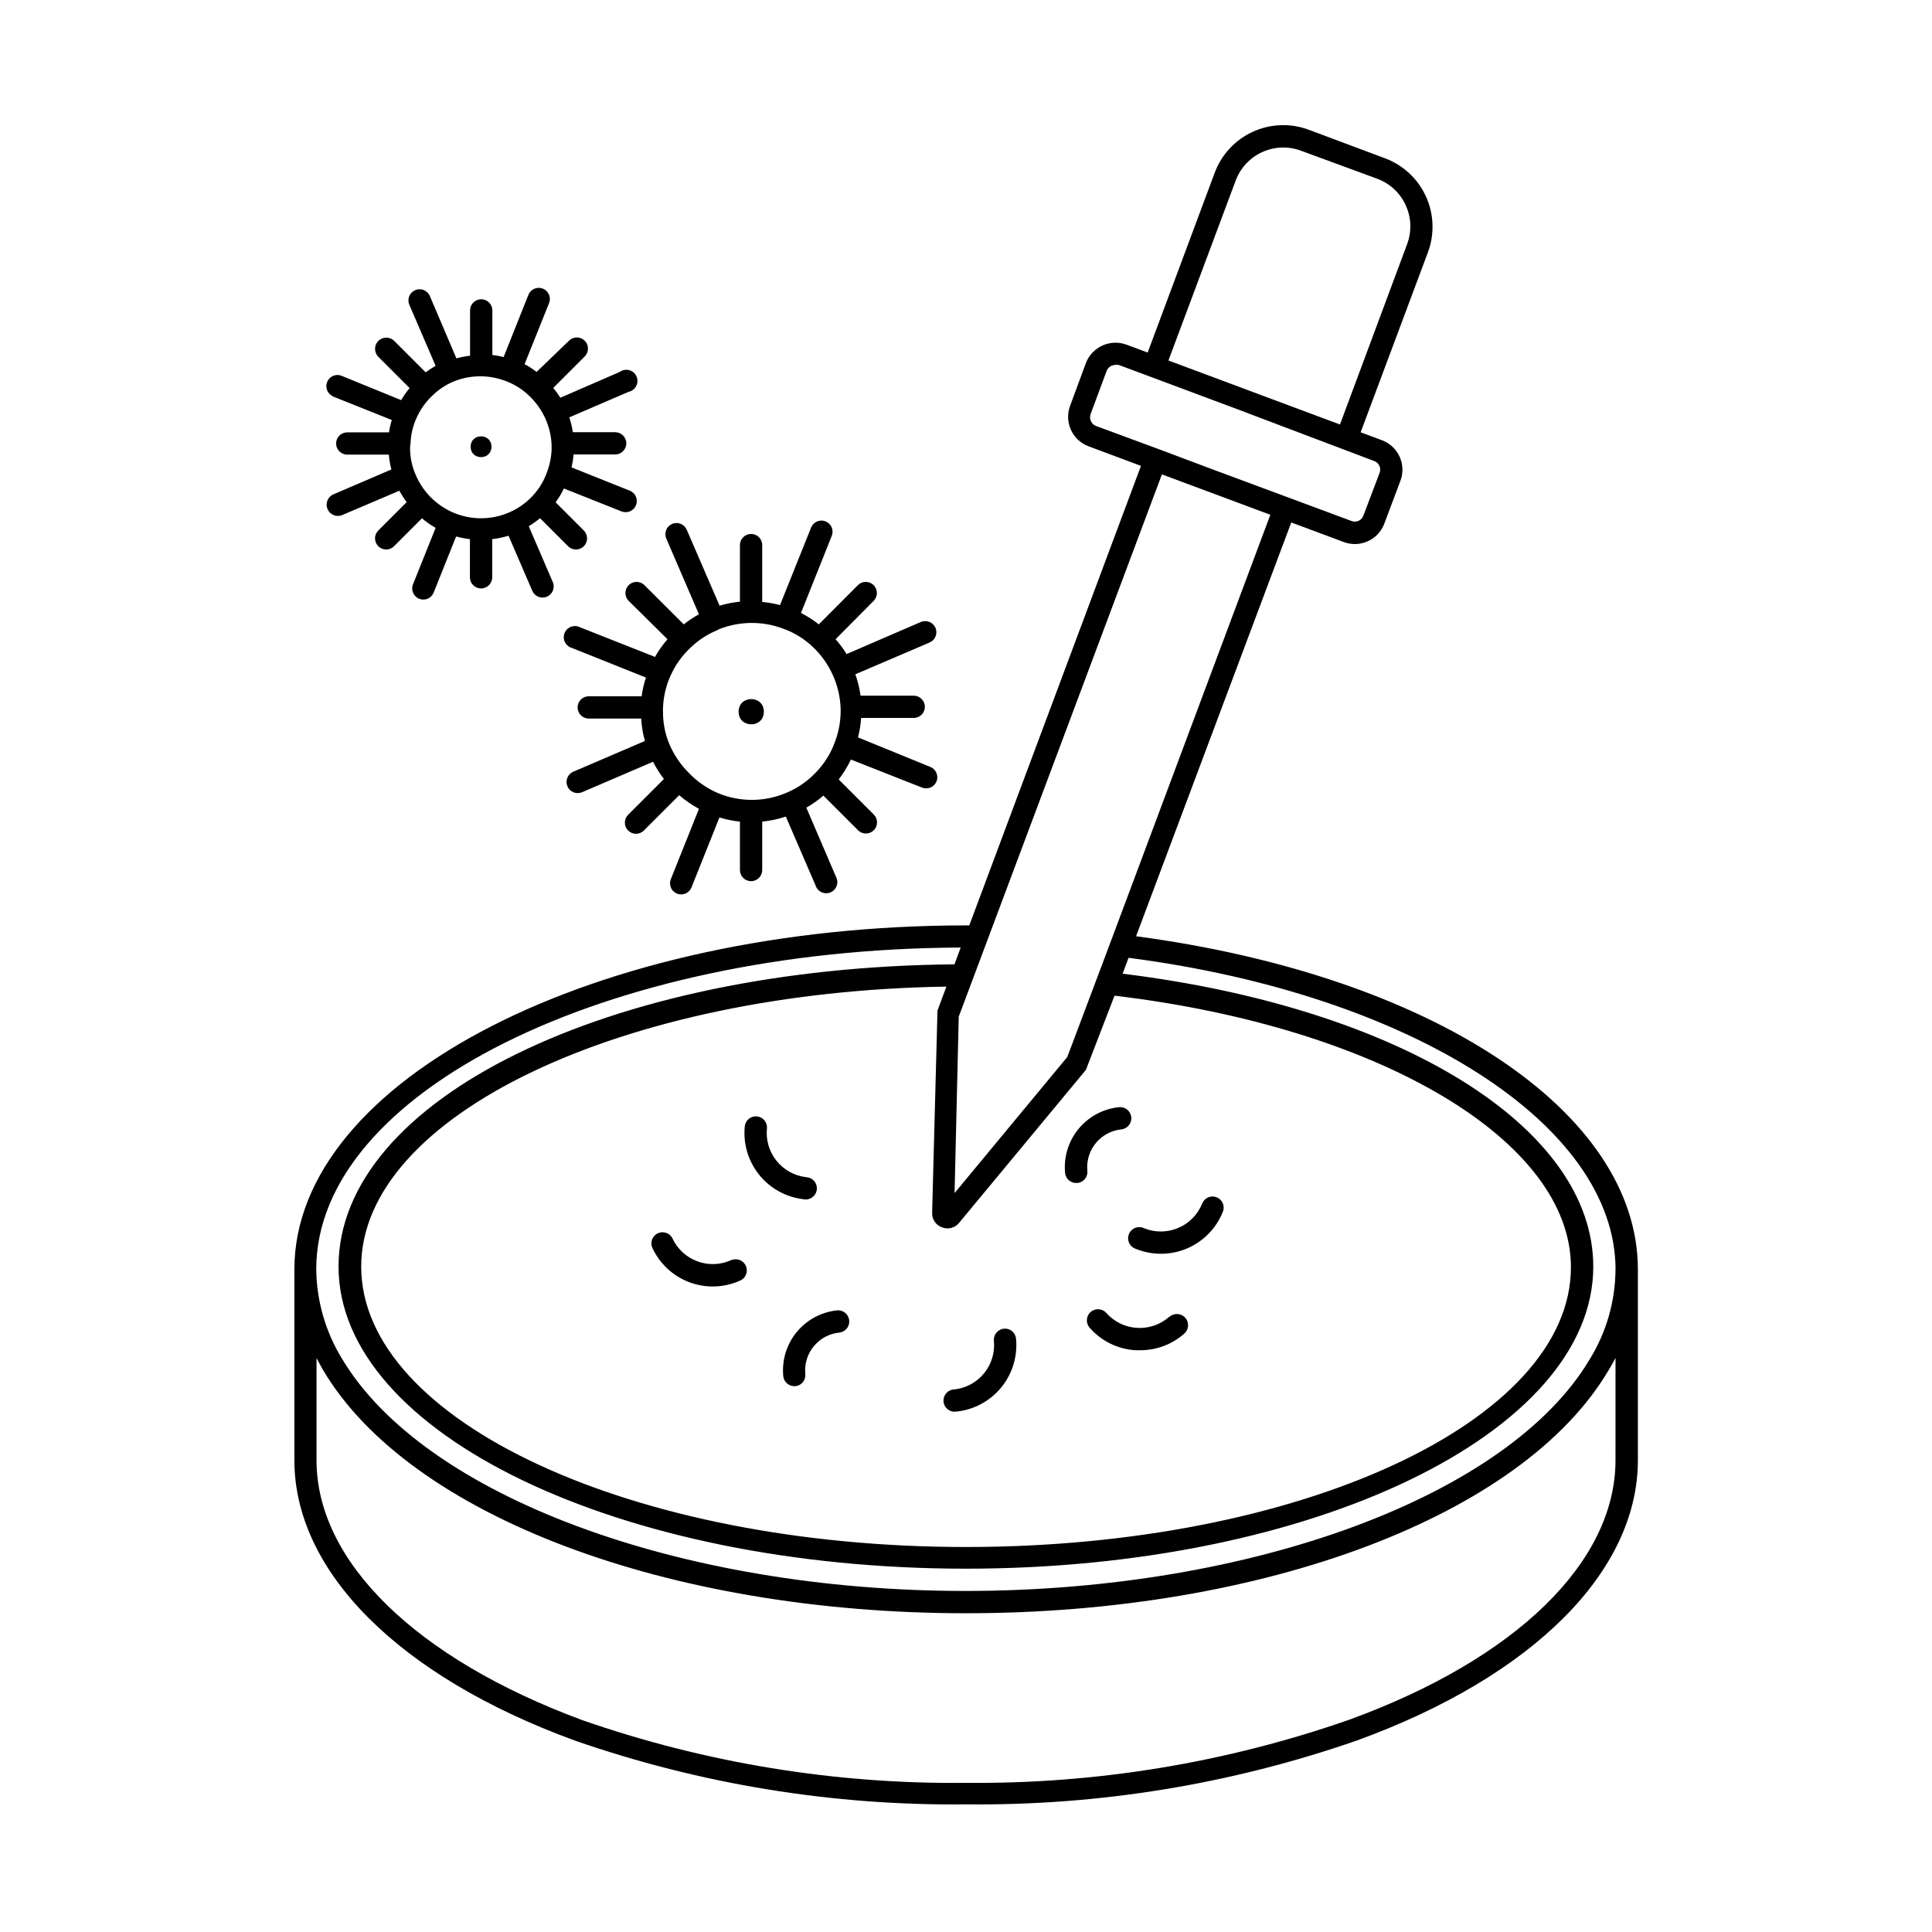 <?xml version="1.0" encoding="UTF-8"?>
<!-- Uploaded to: ICON Repo, www.iconrepo.com, Generator: ICON Repo Mixer Tools -->
<svg fill="#000000" width="800px" height="800px" version="1.1" viewBox="144 144 512 512" xmlns="http://www.w3.org/2000/svg">
 <g>
  <path d="m445.07 392.12 41.129-109.66 13.934 5.195c4.293 1.598 9.074-0.562 10.707-4.84l4.289-11.414c0.777-2.078 0.695-4.379-0.227-6.394-0.926-2.016-2.613-3.582-4.691-4.352l-5.629-2.086 17.832-47.703c1.793-4.812 1.605-10.145-0.527-14.816-2.133-4.672-6.035-8.305-10.848-10.102l-20.195-7.555c-4.805-1.801-10.129-1.617-14.801 0.512-4.672 2.125-8.309 6.016-10.113 10.824l-17.789 47.703-5.59-2.086c-4.324-1.602-9.133 0.574-10.785 4.879l-4.211 11.414c-1.527 4.25 0.602 8.941 4.801 10.59l14.012 5.234-45.5 121.78h-0.863c-98.125 0-177.99 40.895-177.99 91.156v50.578c0 29.52 27.75 57.27 74.273 74.273 33.332 11.59 68.422 17.316 103.71 16.926 35.289 0.379 70.383-5.359 103.71-16.965 46.562-16.965 74.352-44.754 74.352-74.273v-49.91-0.629c-0.039-41.879-54.551-77.852-133-88.285zm26.41-200.3v0.004c2.613-6.953 10.363-10.477 17.32-7.875l20.23 7.441c6.949 2.613 10.473 10.363 7.871 17.316l-17.793 47.785-20.074-7.477-25.387-9.484zm-37.039 65.066c-1.246-0.496-1.871-1.891-1.414-3.152l4.25-11.453c0.387-0.961 1.324-1.582 2.359-1.574 0.273-0.047 0.555-0.047 0.828 0l5.59 2.086 25.625 9.566 36.484 13.816c0.609 0.211 1.109 0.66 1.383 1.246 0.273 0.586 0.301 1.258 0.074 1.863l-4.328 11.414h-0.004c-0.227 0.594-0.684 1.074-1.266 1.332-0.586 0.258-1.246 0.273-1.844 0.043l-36.445-13.539-14.562-5.469-3.938-1.457zm17.477 12.832 19.445 7.242 9.289 3.465-41.488 110.95-3.738 9.957-7.871 20.898-0.746 1.93-29.836 36.016 1.102-46.762 1.379-3.66zm-58.254 199.55c1.613 0.633 3.453 0.137 4.527-1.223l33.574-40.5 0.355-0.906 7.242-18.773c70.219 8.344 120.95 38.414 120.95 71.949 0 40.895-71.91 74.156-160.31 74.156-88.406 0-160.28-33.418-160.28-74.312 0-39.988 69.195-72.895 155.08-74.195l-2.359 6.336-1.418 53.531c-0.098 1.754 0.98 3.359 2.637 3.938zm178.46 61.715c0 26.961-26.332 52.625-70.453 68.723-32.664 11.422-67.062 17.094-101.66 16.77-34.594 0.379-68.992-5.242-101.67-16.609-43.965-16.258-70.457-41.961-70.457-68.883v-27.078c0.578 1.102 1.18 2.203 1.812 3.305 22.867 38.418 91.277 64.316 170.31 64.316s147.48-25.859 170.23-64.312c0.684-1.102 1.312-2.219 1.891-3.344zm0-50.578h0.004c-0.051 8.398-2.406 16.625-6.809 23.773-21.41 36.172-89.348 61.402-165.31 61.441s-143.66-25.27-165.31-61.441c-4.418-7.164-6.797-15.395-6.891-23.812 0-46.801 76.477-84.898 170.79-85.254l-1.652 4.449c-91.668 0.789-163.23 35.777-163.23 80.098 0 44.32 74.664 80.059 166.3 80.059 91.629 0 166.22-35.895 166.22-80.059 0-36.918-51.168-68.566-124.73-77.617l1.574-4.211c74.785 9.684 129.06 44.203 129.06 82.656z"/>
  <path d="m337.89 477.89c-2.856 1.336-6.129 1.469-9.086 0.375s-5.356-3.328-6.656-6.199c-0.754-1.336-2.402-1.875-3.797-1.238-1.398 0.637-2.074 2.234-1.555 3.68 1.934 4.32 5.527 7.684 9.973 9.328 4.441 1.645 9.359 1.43 13.641-0.59 1.34-0.754 1.875-2.402 1.242-3.797-0.637-1.398-2.238-2.074-3.68-1.559z"/>
  <path d="m445.14 475.02c4.359 1.727 9.227 1.656 13.527-0.207 4.305-1.859 7.691-5.352 9.418-9.711 0.59-1.523-0.168-3.231-1.691-3.82-1.52-0.586-3.231 0.172-3.816 1.695-2.441 6.035-9.309 8.961-15.352 6.531-0.738-0.367-1.598-0.406-2.367-0.109-0.773 0.297-1.383 0.902-1.688 1.668-0.305 0.77-0.273 1.629 0.086 2.371s1.016 1.305 1.805 1.543z"/>
  <path d="m357.37 461.87c1.629 0.09 3.023-1.164 3.109-2.793 0.086-1.629-1.164-3.023-2.793-3.109-6.461-0.723-11.121-6.527-10.43-12.988 0.098-1.578-1.062-2.953-2.633-3.121-1.57-0.172-2.996 0.93-3.234 2.492-0.508 4.672 0.871 9.355 3.824 13.012 2.957 3.656 7.246 5.984 11.922 6.469z"/>
  <path d="m453.8 493.01c-4.887 4.269-12.309 3.797-16.609-1.062-1.09-1.219-2.957-1.324-4.172-0.238-1.219 1.086-1.324 2.957-0.238 4.172 3.086 3.519 7.453 5.66 12.125 5.945h1.141c4.344 0.043 8.551-1.527 11.809-4.41 1.227-1.086 1.34-2.965 0.254-4.191-1.086-1.227-2.965-1.344-4.191-0.254z"/>
  <path d="m397.2 518.08h0.316c4.641-0.496 8.898-2.805 11.848-6.422 2.945-3.621 4.348-8.258 3.894-12.902-0.066-0.781-0.449-1.504-1.059-2-0.605-0.496-1.387-0.727-2.168-0.637-1.617 0.164-2.797 1.609-2.637 3.227 0.617 6.461-4.094 12.207-10.547 12.871-1.633 0.074-2.891 1.457-2.816 3.09 0.078 1.629 1.461 2.891 3.09 2.812z"/>
  <path d="m365.75 491.27c-4.195 0.457-8.039 2.555-10.695 5.836s-3.902 7.481-3.473 11.68c0.195 1.461 1.438 2.555 2.914 2.559h0.395-0.004c1.605-0.223 2.731-1.699 2.519-3.305-0.477-5.516 3.582-10.383 9.094-10.902 1.617-0.219 2.754-1.707 2.539-3.328-0.219-1.617-1.707-2.754-3.328-2.539z"/>
  <path d="m429.24 457.5h0.395c1.605-0.223 2.731-1.699 2.519-3.305-0.48-5.516 3.582-10.383 9.09-10.906 1.621-0.215 2.758-1.703 2.539-3.324-0.215-1.621-1.703-2.758-3.324-2.539-4.227 0.457-8.098 2.574-10.758 5.891-2.66 3.32-3.887 7.559-3.41 11.781 0.266 1.414 1.512 2.426 2.949 2.402z"/>
  <path d="m232.09 249.01 15.742 6.297v0.004c-0.328 1.066-0.578 2.16-0.746 3.266h-11.062c-1.629 0-2.953 1.32-2.953 2.953 0 1.629 1.324 2.949 2.953 2.949h11.023c0.109 1.328 0.332 2.648 0.668 3.938l-15.312 6.574c-1.52 0.629-2.242 2.375-1.613 3.894 0.629 1.523 2.375 2.246 3.898 1.613l15.152-6.453c0.57 1.055 1.215 2.066 1.93 3.031l-7.438 7.438h-0.004c-0.586 0.547-0.926 1.309-0.938 2.109-0.016 0.801 0.297 1.57 0.863 2.137 0.566 0.566 1.34 0.879 2.141 0.867 0.801-0.016 1.562-0.355 2.106-0.941l7.32-7.32h0.004c1.129 0.945 2.34 1.789 3.621 2.519l-5.945 14.84c-0.332 0.73-0.352 1.57-0.055 2.316 0.301 0.746 0.891 1.34 1.641 1.641 0.746 0.301 1.582 0.285 2.316-0.047s1.301-0.949 1.57-1.707l5.902-14.762c1.199 0.332 2.426 0.57 3.66 0.711v10.117-0.004c0 1.633 1.32 2.953 2.953 2.953 1.629 0 2.953-1.32 2.953-2.953v-10.113c1.465-0.168 2.914-0.473 4.328-0.906l6.297 14.602c0.641 1.5 2.379 2.195 3.879 1.555s2.195-2.375 1.555-3.875l-6.375-14.801h-0.004c1.051-0.633 2.051-1.34 2.992-2.125l7.359 7.359c0.547 0.586 1.309 0.926 2.109 0.941 0.801 0.012 1.574-0.301 2.141-0.867 0.566-0.566 0.875-1.336 0.863-2.137-0.016-0.801-0.355-1.562-0.941-2.109l-7.398-7.398c0.844-1.152 1.582-2.379 2.203-3.66l15.23 6.062 0.004-0.004c1.512 0.621 3.238-0.102 3.856-1.613 0.621-1.508-0.102-3.238-1.613-3.856l-15.469-6.18c0.266-1.129 0.449-2.273 0.551-3.426h11.023c1.629 0 2.949-1.32 2.949-2.949 0-1.633-1.32-2.953-2.949-2.953h-11.219c-0.203-1.336-0.52-2.652-0.945-3.938l15.742-6.769h0.004c0.867-0.188 1.605-0.762 2.004-1.555 0.402-0.793 0.422-1.723 0.059-2.535s-1.07-1.418-1.93-1.645c-0.859-0.23-1.777-0.062-2.496 0.461l-15.742 6.848c-0.57-0.906-1.203-1.777-1.891-2.598l8.266-8.266c0.586-0.547 0.926-1.305 0.938-2.106 0.016-0.801-0.297-1.574-0.863-2.141-0.566-0.566-1.34-0.879-2.141-0.863-0.801 0.012-1.559 0.352-2.106 0.938l-8.504 8.188c-1.004-0.766-2.07-1.453-3.188-2.047l6.535-16.297c0.523-1.488-0.215-3.129-1.68-3.719-1.469-0.59-3.137 0.078-3.793 1.516l-6.613 16.609c-0.984-0.246-1.98-0.43-2.988-0.551v-11.809c0-1.629-1.324-2.949-2.953-2.949s-2.953 1.32-2.953 2.949v12.008c-1.223 0.145-2.434 0.379-3.621 0.707l-7.043-16.531c-0.645-1.5-2.379-2.195-3.879-1.555s-2.195 2.375-1.555 3.875l6.965 16.176 0.004 0.004c-0.918 0.516-1.801 1.094-2.641 1.73l-8.383-8.383c-1.195-1.133-3.082-1.078-4.211 0.117-1.129 1.195-1.078 3.082 0.117 4.211l8.227 8.227c-0.832 1-1.582 2.066-2.242 3.188l-16.02-6.531c-1.469-0.445-3.035 0.309-3.602 1.738-0.562 1.426 0.059 3.051 1.438 3.731zm20.703 12.594v0.004c0.07-2.352 0.605-4.668 1.574-6.809 1.012-2.277 2.469-4.324 4.289-6.023 1.645-1.602 3.582-2.871 5.707-3.738 4.441-1.75 9.375-1.75 13.816 0 2.297 0.871 4.387 2.211 6.141 3.934 3.606 3.441 5.711 8.164 5.863 13.148 0.012 0.145 0.012 0.289 0 0.434-0.004 2.16-0.391 4.305-1.141 6.336-0.824 2.449-2.168 4.691-3.938 6.574-1.688 1.801-3.723 3.246-5.981 4.25-4.707 2.109-10.078 2.18-14.84 0.195-2.422-1.008-4.606-2.512-6.418-4.406-1.695-1.801-3.035-3.914-3.934-6.219-0.855-2.129-1.285-4.402-1.262-6.691 0.012-0.344 0.051-0.688 0.121-1.023z"/>
  <path d="m274.24 262.39c0 3.676-5.508 3.676-5.508 0 0-3.672 5.508-3.672 5.508 0"/>
  <path d="m314.71 299c-1.164-1.082-2.977-1.051-4.102 0.074-1.125 1.121-1.156 2.934-0.074 4.098l10.352 10.234c-1.254 1.445-2.363 3.016-3.305 4.684l-19.918-7.871h0.004c-0.742-0.367-1.602-0.406-2.371-0.109s-1.383 0.902-1.684 1.668c-0.305 0.77-0.273 1.629 0.086 2.371 0.359 0.742 1.012 1.301 1.801 1.539l19.68 7.871v0.004c-0.531 1.613-0.914 3.273-1.141 4.957h-14.012c-1.629 0-2.953 1.324-2.953 2.953s1.324 2.953 2.953 2.953h13.895c0.113 2.008 0.441 4.004 0.984 5.941l-18.973 8.148c-1.5 0.641-2.195 2.375-1.555 3.875s2.379 2.199 3.879 1.555l18.812-8.07v0.004c0.82 1.605 1.781 3.133 2.875 4.566l-9.406 9.406h-0.004c-0.586 0.547-0.922 1.305-0.938 2.106s0.297 1.574 0.863 2.141c0.566 0.566 1.34 0.879 2.141 0.863 0.801-0.012 1.562-0.352 2.109-0.938l9.289-9.289h-0.004c1.609 1.395 3.367 2.606 5.238 3.621l-7.398 18.5h-0.004c-0.332 0.73-0.352 1.57-0.051 2.316 0.297 0.75 0.891 1.344 1.637 1.645 0.746 0.301 1.582 0.281 2.316-0.051s1.301-0.949 1.57-1.707l7.359-18.422c1.77 0.547 3.59 0.914 5.434 1.105v12.832-0.004c0 1.633 1.32 2.953 2.949 2.953 1.633 0 2.953-1.32 2.953-2.953v-12.828c2.129-0.211 4.231-0.66 6.258-1.34l7.871 18.223c0.246 0.797 0.812 1.453 1.562 1.809 0.754 0.355 1.621 0.379 2.391 0.062 0.77-0.32 1.367-0.945 1.648-1.73 0.285-0.781 0.223-1.648-0.168-2.383l-7.871-18.344c1.605-0.914 3.121-1.98 4.523-3.188l9.25 9.25c1.164 1.086 2.977 1.051 4.102-0.07 1.125-1.125 1.156-2.938 0.07-4.102l-9.367-9.367c1.266-1.637 2.348-3.406 3.231-5.273l18.969 7.477c1.492 0.527 3.133-0.215 3.723-1.68 0.59-1.465-0.078-3.137-1.516-3.789l-19.285-7.871-0.004-0.004c0.434-1.688 0.711-3.414 0.828-5.156h13.934c1.629 0 2.953-1.32 2.953-2.949 0-1.633-1.324-2.953-2.953-2.953h-14.09c-0.262-1.934-0.723-3.832-1.379-5.668l19.68-8.422c1.5-0.641 2.195-2.379 1.555-3.879s-2.379-2.195-3.879-1.555l-19.68 8.5v0.004c-0.852-1.398-1.828-2.715-2.91-3.938l10.152-10.234c1.086-1.164 1.055-2.977-0.07-4.098-1.125-1.125-2.938-1.156-4.102-0.074l-10.43 10.469c-1.469-1.164-3.051-2.18-4.723-3.027l8.109-20.309v-0.004c0.332-0.73 0.352-1.57 0.051-2.316-0.297-0.75-0.891-1.344-1.637-1.645-0.746-0.301-1.586-0.281-2.316 0.051-0.734 0.332-1.301 0.949-1.57 1.707l-8.188 20.426c-1.547-0.402-3.129-0.68-4.723-0.824v-15.074c0-1.633-1.32-2.953-2.953-2.953-1.629 0-2.949 1.32-2.949 2.953v14.996c-1.828 0.184-3.633 0.539-5.394 1.062l-8.699-20.113c-0.641-1.5-2.375-2.195-3.875-1.555s-2.195 2.375-1.555 3.875l8.66 20.074c-1.414 0.777-2.758 1.672-4.016 2.676zm19.68 11.809c5.504-2.227 11.645-2.297 17.199-0.195 2.938 1.051 5.621 2.715 7.871 4.879 4.488 4.273 7.121 10.141 7.32 16.336 0.016 0.207 0.016 0.418 0 0.629-0.008 2.688-0.488 5.352-1.414 7.871-1.098 3.195-2.898 6.102-5.277 8.504-2.082 2.168-4.566 3.906-7.32 5.113-5.871 2.625-12.562 2.711-18.5 0.238-2.973-1.277-5.652-3.152-7.871-5.512-2.188-2.215-3.926-4.836-5.117-7.715-1.066-2.648-1.602-5.484-1.574-8.344-0.023-0.328-0.023-0.656 0-0.984 0.09-2.934 0.758-5.824 1.969-8.5 1.254-2.844 3.078-5.402 5.352-7.519 2.07-1.992 4.5-3.57 7.164-4.644z"/>
  <path d="m346.43 332.61c0 4.461-6.691 4.461-6.691 0 0-4.461 6.691-4.461 6.691 0"/>
 </g>
</svg>